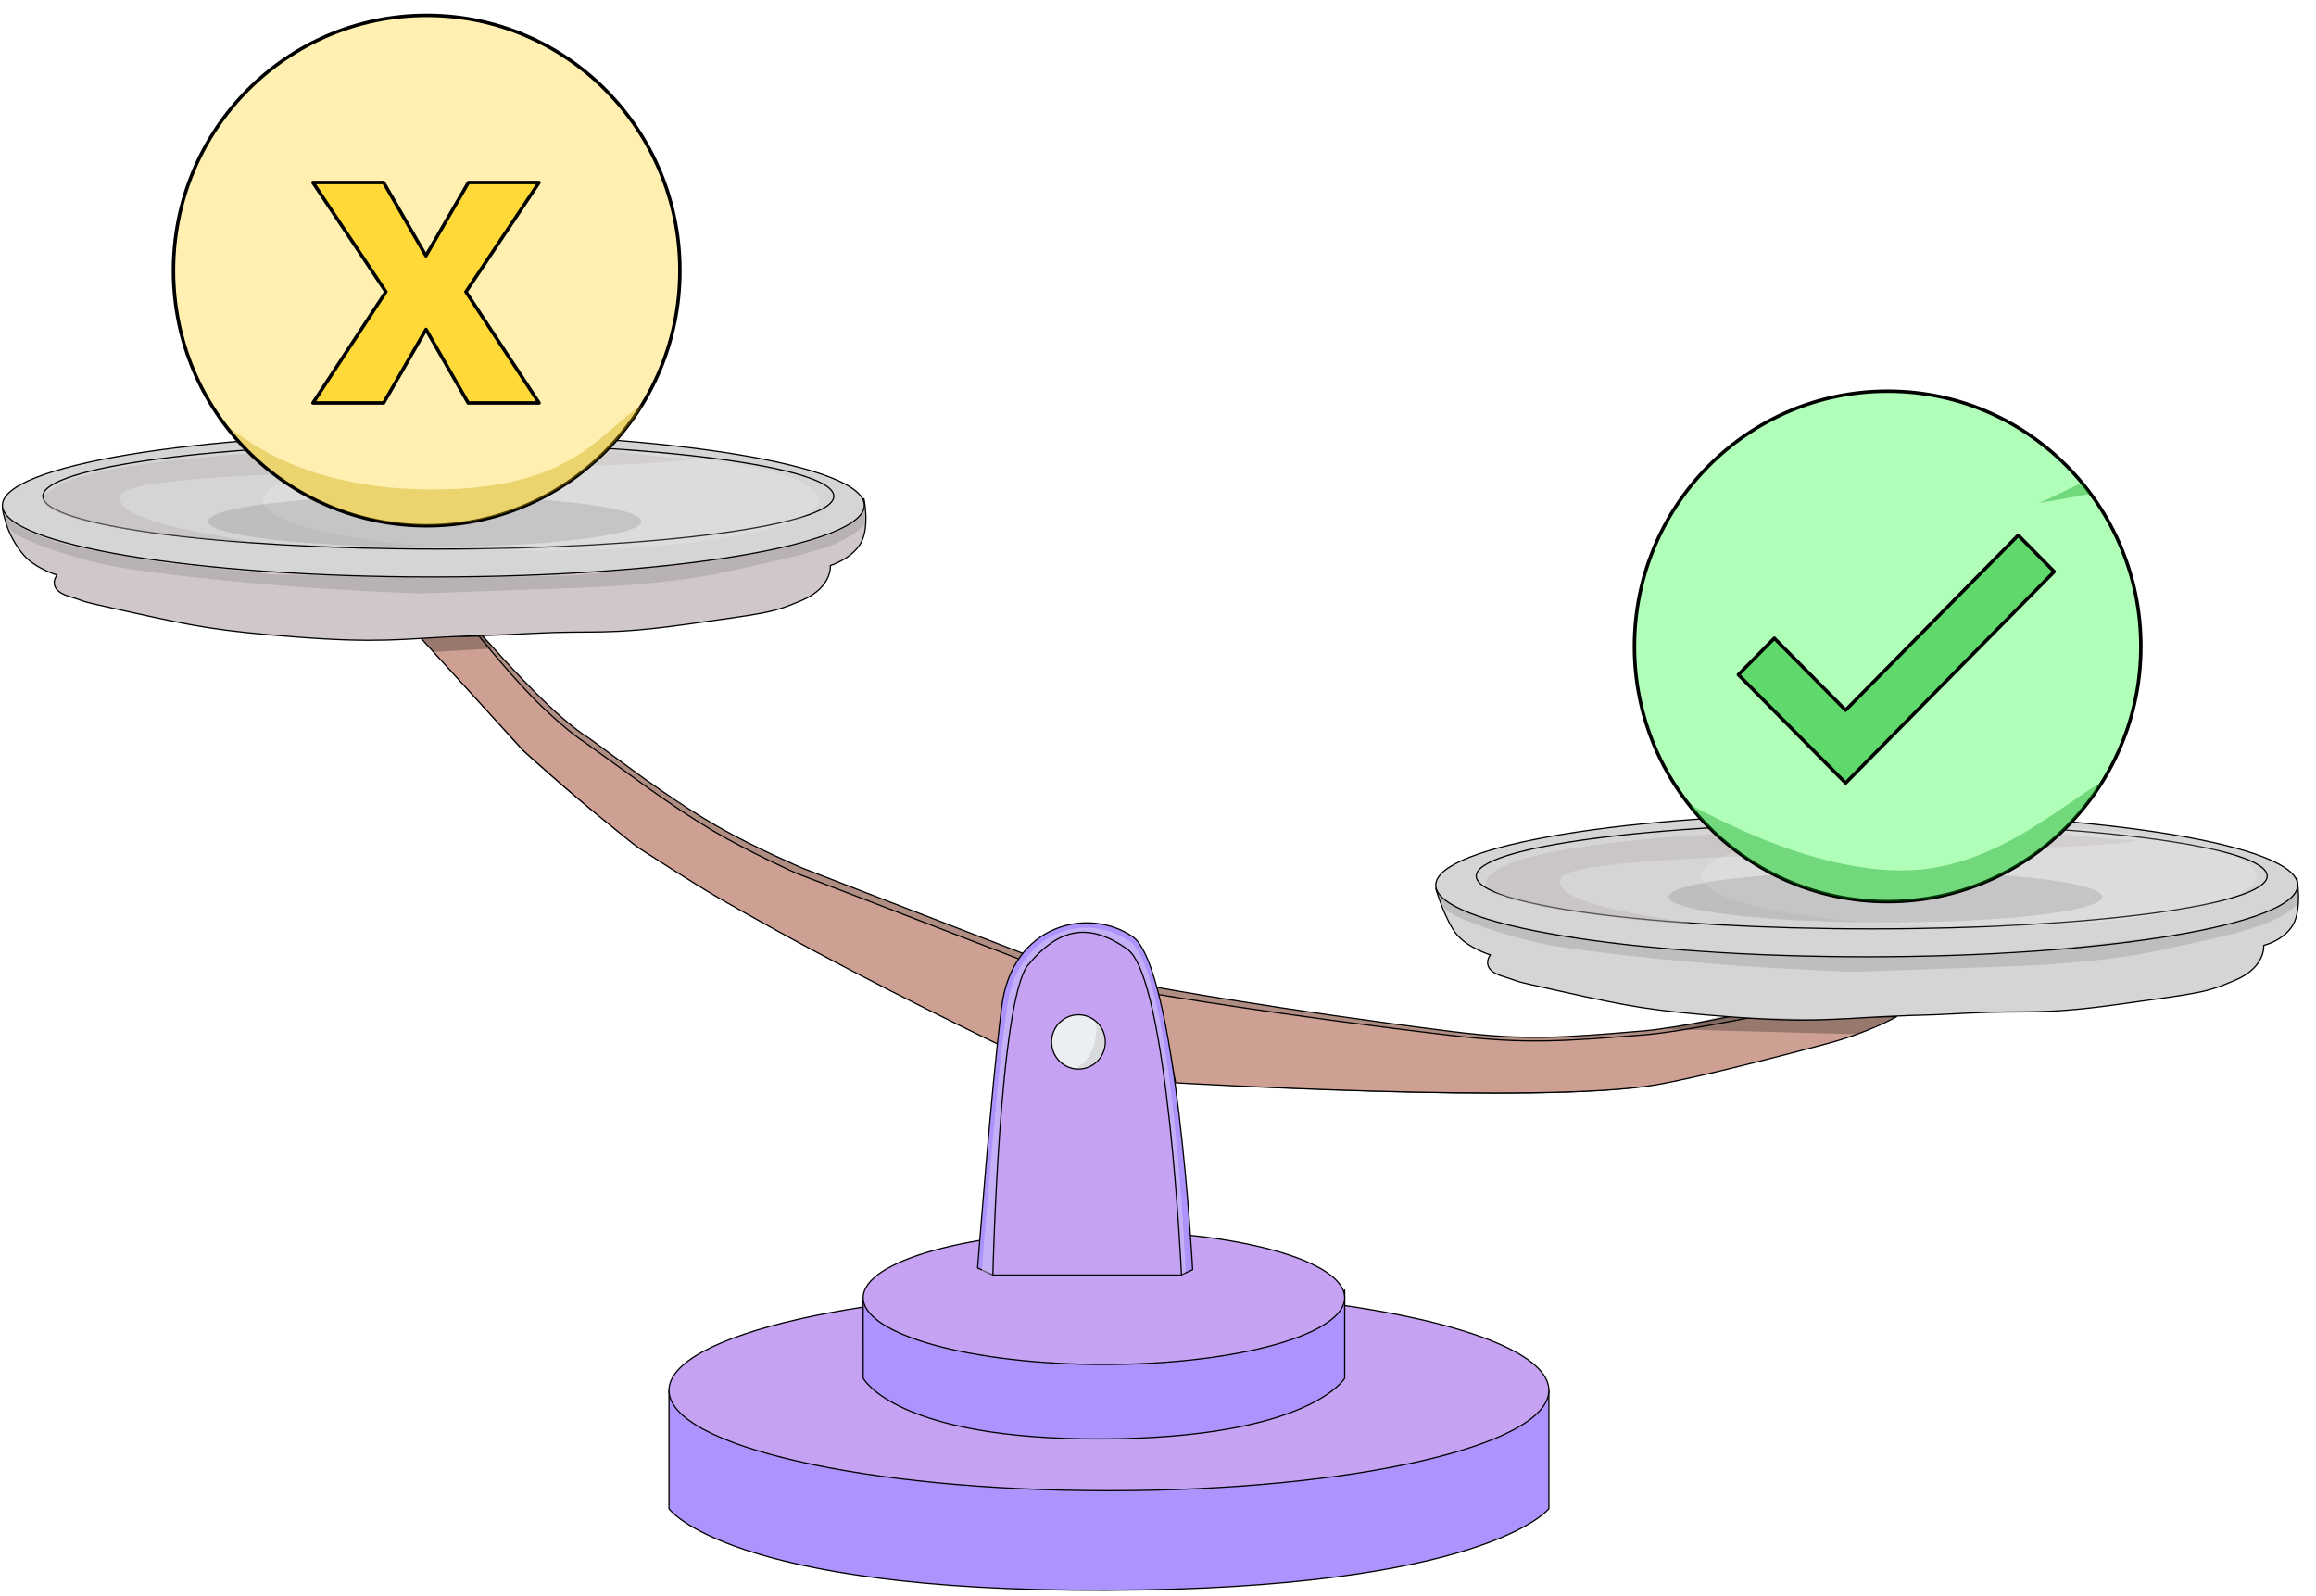 <svg width="132" height="91" viewBox="0 0 132 91" fill="none" xmlns="http://www.w3.org/2000/svg">
<path d="M38.129 79.252C38.129 79.252 38.036 80.955 44.196 82.499C47.869 83.42 53.782 84.71 63.219 84.372C74.581 83.965 80.388 83.034 83.783 81.973C87.936 80.674 88.278 79.252 88.278 79.252V85.999C88.278 85.999 84.712 90.57 63.09 90.647C41.469 90.724 38.129 85.999 38.129 85.999V79.252Z" fill="#AD93FD" stroke="black" stroke-width="0.07" stroke-miterlimit="10" stroke-linejoin="round"/>
<path d="M38.129 79.251C38.129 76.092 49.355 73.531 63.203 73.531C77.052 73.531 88.278 76.092 88.278 79.251C88.278 82.41 77.052 84.972 63.203 84.972C49.355 84.972 38.129 82.41 38.129 79.251Z" fill="#C5A2F2" stroke="black" stroke-width="0.07" stroke-miterlimit="10" stroke-linejoin="round"/>
<path d="M49.195 73.992C49.195 73.992 49.293 75.144 52.44 76.16C54.433 76.804 57.568 77.607 62.926 77.346C69.144 77.042 72.322 76.349 74.179 75.558C76.452 74.591 76.639 73.531 76.639 73.531V78.558C76.639 78.558 74.687 81.964 62.856 82.021C51.025 82.078 49.197 78.558 49.197 78.558L49.195 73.992Z" fill="#AD93FD" stroke="black" stroke-width="0.07" stroke-miterlimit="10" stroke-linejoin="round"/>
<path d="M49.197 73.97C49.197 71.867 55.34 70.162 62.918 70.162C70.496 70.162 76.639 71.867 76.639 73.97C76.639 76.073 70.496 77.777 62.918 77.777C55.34 77.777 49.197 76.073 49.197 73.97Z" fill="#C5A2F2" stroke="black" stroke-width="0.07" stroke-miterlimit="10" stroke-linejoin="round"/>
<path opacity="0.091" d="M92.066 51.373C92.066 49.657 99.264 48.266 108.143 48.266C117.022 48.266 124.22 49.657 124.22 51.373C124.22 53.09 117.022 54.481 108.143 54.481C99.264 54.481 92.066 53.09 92.066 51.373Z" fill="#9C87DD"/>
<path d="M65.911 56.277C65.911 56.277 72.948 57.565 82.704 58.793C86.975 59.33 89.037 59.153 93.68 58.762C95.668 58.594 99.594 57.739 99.594 57.739L103.229 57.656L108.093 57.657C108.093 57.657 106.515 58.616 104.155 59.29C101.613 60.017 96.81 61.357 94.373 61.807C87.948 62.993 67.003 61.681 67.003 61.681L65.911 56.277Z" fill="#B08D83" stroke="black" stroke-width="0.07" stroke-miterlimit="10" stroke-linejoin="round"/>
<path d="M66.004 56.685C66.004 56.685 72.948 57.871 82.704 59.019C86.975 59.522 89.037 59.356 93.68 58.99C95.668 58.834 99.594 58.033 99.594 58.033L103.229 57.956L108.093 57.956C108.093 57.956 106.515 58.853 104.155 59.484C101.613 60.164 96.81 61.418 94.373 61.839C87.948 62.949 67.003 61.721 67.003 61.721L66.004 56.685Z" fill="#CDA093" stroke="black" stroke-width="0.07" stroke-miterlimit="10" stroke-linejoin="round"/>
<path d="M27.422 36.151C27.422 36.151 29.537 38.562 31.126 40.079C32.714 41.595 33.529 42.048 33.529 42.048L36.319 44.091C36.319 44.091 38.718 45.865 40.878 47.101C43.038 48.337 45.721 49.479 45.721 49.479L58.505 54.425C58.505 54.425 57.909 54.898 57.448 56.182C56.987 57.467 57.018 59.22 57.018 59.22C57.018 59.22 50.111 56.04 44.05 52.773C41.295 51.288 40.492 50.856 38.12 49.373C35.749 47.891 36.639 48.493 34.563 46.844C32.486 45.194 29.815 42.775 29.815 42.775L23.921 36.252L27.422 36.151Z" fill="#B08D83" stroke="black" stroke-width="0.07" stroke-miterlimit="10" stroke-linejoin="round"/>
<path d="M27.311 36.267C27.311 36.267 29.316 38.778 30.904 40.295C32.492 41.811 33.295 42.291 33.295 42.291L36.117 44.321C36.117 44.321 38.524 46.111 40.662 47.37C42.801 48.628 45.408 49.785 45.408 49.785L49.794 51.465L58.286 54.747C58.286 54.747 58.229 55.168 57.812 56.406C57.697 56.75 57.443 57.235 57.391 57.605C57.255 58.566 57.105 59.627 57.105 59.627C57.105 59.627 49.953 56.206 43.957 52.871C41.232 51.355 40.437 50.913 38.086 49.409C35.734 47.906 36.618 48.515 34.551 46.856C32.483 45.198 29.816 42.775 29.816 42.775L23.898 36.276L27.311 36.267Z" fill="#CDA093" stroke="black" stroke-width="0.07" stroke-miterlimit="10" stroke-linejoin="round"/>
<path d="M130.916 50.066C130.916 50.066 131.217 51.804 130.689 52.715C130.161 53.625 129.021 53.887 129.021 53.887C129.021 53.887 129.145 55.12 127.419 55.863C125.693 56.605 125.376 56.6 120.805 57.241C116.234 57.882 115.539 57.572 112.195 57.748C108.851 57.924 110.281 57.811 107.429 57.946C104.576 58.08 103.223 58.312 98.672 57.967C94.122 57.622 92.791 57.354 89.226 56.565C85.661 55.777 86.981 56.059 85.636 55.648C84.292 55.238 84.945 54.43 84.945 54.43C84.945 54.43 83.707 54.057 83.045 53.289C82.383 52.521 81.828 50.641 81.828 50.641L130.916 50.066Z" fill="#D5D5D5" stroke="black" stroke-width="0.07" stroke-miterlimit="10" stroke-linejoin="round"/>
<path d="M81.831 50.453C81.831 48.197 92.828 46.367 106.393 46.367C119.959 46.367 130.956 48.197 130.956 50.453C130.956 52.71 119.959 54.539 106.393 54.539C92.828 54.539 81.831 52.71 81.831 50.453Z" fill="#D5D5D5" stroke="black" stroke-width="0.07" stroke-miterlimit="10" stroke-linejoin="round"/>
<path d="M84.138 49.936C84.138 48.274 94.229 46.926 106.677 46.926C119.125 46.926 129.217 48.274 129.217 49.936C129.217 51.599 119.125 52.947 106.677 52.947C94.229 52.947 84.138 51.599 84.138 49.936Z" fill="#D5D5D5" stroke="black" stroke-width="0.07" stroke-miterlimit="10" stroke-linejoin="round"/>
<path d="M49.242 28.429C49.242 28.429 49.585 30.053 49.057 30.964C48.528 31.874 47.327 32.236 47.327 32.236C47.327 32.236 47.451 33.47 45.725 34.212C43.999 34.954 43.682 34.949 39.111 35.59C34.54 36.231 33.845 35.921 30.501 36.097C27.157 36.273 28.587 36.16 25.735 36.295C22.882 36.429 21.529 36.661 16.978 36.317C12.428 35.971 11.097 35.703 7.532 34.915C3.967 34.126 5.287 34.408 3.942 33.997C2.598 33.587 3.25 32.779 3.25 32.779C3.25 32.779 2.013 32.407 1.351 31.639C1.009 31.242 0.684 30.72 0.464 30.165C0.257 29.644 0.133 28.985 0.133 28.985L49.242 28.429Z" fill="#D0C8C8" stroke="black" stroke-width="0.07" stroke-miterlimit="10" stroke-linejoin="round"/>
<path d="M0.137 28.803C0.137 26.546 11.134 24.717 24.7 24.717C38.265 24.717 49.262 26.546 49.262 28.803C49.262 31.059 38.265 32.889 24.7 32.889C11.134 32.889 0.137 31.059 0.137 28.803Z" fill="#D5D5D5" stroke="black" stroke-width="0.07" stroke-miterlimit="10" stroke-linejoin="round"/>
<path d="M2.444 28.286C2.444 26.623 12.535 25.276 24.983 25.276C37.431 25.276 47.523 26.623 47.523 28.286C47.523 29.948 37.431 31.296 24.983 31.296C12.535 31.296 2.444 29.948 2.444 28.286Z" fill="#D5D5D5" stroke="black" stroke-width="0.07" stroke-miterlimit="10" stroke-linejoin="round"/>
<path opacity="0.461" d="M121.927 47.864C120.031 47.947 117.173 47.363 113.578 47.205C109.167 47.011 103.825 47.245 99.427 47.449C94.067 47.697 89.473 48.218 86.929 48.922C85.398 49.346 84.695 49.995 84.695 50.233C84.695 51.299 89.493 52.216 96.486 52.694C96.331 52.447 88.087 51.71 88.981 50.029C89.914 48.277 119.559 48.773 121.927 47.864Z" fill="#C0B7B7"/>
<path opacity="0.461" d="M39.675 26.087C37.778 26.171 34.92 25.586 31.326 25.428C26.915 25.234 21.573 25.468 17.174 25.672C11.814 25.92 7.221 26.441 4.677 27.145C3.146 27.569 2.443 28.218 2.443 28.456C2.443 29.522 7.241 30.439 14.234 30.917C14.079 30.67 6.026 29.855 6.92 28.175C7.853 26.423 37.307 26.996 39.675 26.087Z" fill="#C0B7B7"/>
<path opacity="0.11" d="M81.762 50.63C81.762 50.63 82.083 51.241 83.055 51.721C84.028 52.202 85.88 52.725 85.88 52.725L91.225 53.668L97.33 54.312L106.801 54.531L114.552 54.364L122.603 53.467C122.603 53.467 125.931 53.001 127.912 52.436C129.893 51.872 130.528 51.208 130.528 51.208L130.983 50.604L131.054 51.38C131.054 51.38 130.489 52.254 128.542 52.849C126.595 53.444 126.504 53.404 123.224 54.143C119.943 54.882 115.317 55.054 115.317 55.054L105.65 55.398C105.65 55.398 101.721 55.261 97.847 54.955C93.553 54.615 89.203 54.087 87.712 53.751C85.593 53.273 83.528 52.545 82.598 52.011C82.283 51.83 82.059 51.325 82.059 51.325L81.762 50.63Z" fill="black"/>
<path opacity="0.11" d="M0.166 29.109C0.166 29.109 0.347 29.674 1.32 30.155C2.292 30.636 4.145 31.159 4.145 31.159L9.49 32.102L15.595 32.745L25.065 32.965L32.816 32.798L40.867 31.9C40.867 31.9 44.195 31.435 46.176 30.87C48.157 30.305 48.793 29.641 48.793 29.641L49.247 29.038L49.318 29.814C49.318 29.814 48.754 30.687 46.806 31.282C44.859 31.877 44.769 31.837 41.488 32.577C38.207 33.316 33.581 33.488 33.581 33.488L23.914 33.832C23.914 33.832 19.985 33.695 16.112 33.389C11.817 33.049 7.467 32.521 5.976 32.185C3.858 31.706 1.793 30.979 0.862 30.444C0.547 30.263 0.324 29.759 0.324 29.759L0.166 29.109Z" fill="black"/>
<path opacity="0.165" d="M96.951 49.932C96.951 48.336 104.04 47.042 112.783 47.042C121.527 47.042 128.615 48.336 128.615 49.932C128.615 51.529 121.527 52.822 112.783 52.822C104.04 52.822 96.951 51.529 96.951 49.932Z" fill="white"/>
<path opacity="0.165" d="M14.997 28.499C14.997 26.903 22.085 25.609 30.829 25.609C39.573 25.609 46.661 26.903 46.661 28.499C46.661 30.095 39.573 31.389 30.829 31.389C22.085 31.389 14.997 30.095 14.997 28.499Z" fill="white"/>
<path d="M57.092 57.373C57.687 52.669 62.029 51.677 64.54 53.381C67.051 55.084 67.974 72.372 67.974 72.372L67.359 72.657L56.558 72.656L55.718 72.278C55.718 72.278 56.496 62.077 57.092 57.373Z" fill="#AD93FD" stroke="black" stroke-width="0.07" stroke-miterlimit="10" stroke-linejoin="round"/>
<path opacity="0.535" d="M57.389 57.485C57.608 55.757 58.299 54.649 59.172 53.898C60.675 52.607 62.775 52.567 64.363 53.645C66.874 55.348 67.58 72.516 67.58 72.516L67.359 72.657L56.558 72.656L55.958 72.437C55.958 72.437 56.528 64.999 57.08 59.885C57.169 59.054 57.306 58.143 57.389 57.485Z" fill="#D8C6F0"/>
<path d="M58.59 55.014C60.229 53.026 61.954 52.456 64.263 54.115C66.571 55.774 67.338 72.679 67.338 72.679H56.589C56.589 72.679 56.951 57.002 58.59 55.014Z" fill="#C5A2F2" stroke="black" stroke-width="0.07" stroke-miterlimit="10" stroke-linejoin="round"/>
<path d="M59.934 59.392C59.934 58.537 60.62 57.843 61.465 57.843C62.311 57.843 62.996 58.537 62.996 59.392C62.996 60.248 62.311 60.941 61.465 60.941C60.62 60.941 59.934 60.248 59.934 59.392Z" fill="#ECEFF1" stroke="black" stroke-width="0.07" stroke-miterlimit="10" stroke-linejoin="round"/>
<path opacity="0.089" d="M62.473 58.294C62.572 59.187 62.244 60.207 61.652 60.676C61.617 60.703 61.497 60.792 61.393 60.87C61.418 60.871 61.439 60.885 61.464 60.885C62.282 60.885 62.945 60.215 62.945 59.386C62.945 58.955 62.76 58.568 62.473 58.294Z" fill="black"/>
<path opacity="0.26" d="M98.024 57.963L103.23 58.094L108.077 57.955L105.828 58.952L95.017 58.665L98.024 57.963Z" fill="black"/>
<path opacity="0.26" d="M24.014 36.388L27.559 36.271L28.039 36.969L24.736 37.158L24.014 36.388Z" fill="black"/>
<path opacity="0.108" d="M95.106 51.119C95.106 50.311 100.637 49.657 107.46 49.657C114.283 49.657 119.814 50.311 119.814 51.119C119.814 51.927 114.283 52.582 107.46 52.582C100.637 52.582 95.106 51.927 95.106 51.119Z" fill="black"/>
<path opacity="0.108" d="M11.857 29.719C11.857 28.911 17.388 28.256 24.211 28.256C31.034 28.256 36.566 28.911 36.566 29.719C36.566 30.527 31.034 31.182 24.211 31.182C17.388 31.182 11.857 30.527 11.857 29.719Z" fill="black"/>
<path d="M93.154 36.846C93.154 28.812 99.616 22.299 107.586 22.299C115.557 22.299 122.018 28.812 122.018 36.846C122.018 44.88 115.557 51.393 107.586 51.393C99.616 51.393 93.154 44.88 93.154 36.846Z" fill="#B0FEB8" stroke="black" stroke-width="0.197" stroke-miterlimit="10" stroke-linejoin="round"/>
<path d="M115.027 30.51L105.188 40.481L101.127 36.38L99.078 38.459L105.191 44.633L117.078 32.585L115.027 30.51Z" fill="#5FD96B" stroke="black" stroke-width="0.197" stroke-miterlimit="10" stroke-linejoin="round"/>
<g opacity="0.368" filter="url(#filter0_f_1212_48728)">
<path d="M118.638 27.527C117.857 27.9 116.933 28.361 116.233 28.659C117.2 28.513 118.168 28.334 119.136 28.148C118.978 27.935 118.807 27.73 118.638 27.527ZM119.786 44.601C117.76 45.662 113.875 49.373 108.957 49.603C103.09 49.877 96.62 45.93 96.272 45.864C98.915 49.229 102.997 51.395 107.586 51.395C112.725 51.395 117.229 48.678 119.786 44.601Z" fill="#069714"/>
</g>
<path d="M9.886 15.422C9.886 7.388 16.347 0.876 24.318 0.876C32.288 0.876 38.75 7.388 38.75 15.422C38.75 23.456 32.288 29.969 24.318 29.969C16.347 29.969 9.886 23.456 9.886 15.422Z" fill="#FFF0B1" stroke="black" stroke-width="0.197" stroke-miterlimit="10" stroke-linejoin="round"/>
<path d="M24.275 14.58L26.698 10.403H30.725L26.556 16.634L30.725 22.968H26.685L24.281 18.779L21.865 22.968H17.837L21.994 16.634L17.837 10.403H21.865L24.275 14.58Z" fill="#FFD938" stroke="black" stroke-width="0.197" stroke-miterlimit="10" stroke-linejoin="round"/>
<g opacity="0.384" filter="url(#filter1_f_1212_48728)">
<path d="M36.588 23.133C34.562 24.194 33.126 27.493 26.129 27.861C17.098 28.337 13.422 24.462 13.074 24.396C15.717 27.761 19.799 29.927 24.388 29.927C29.527 29.927 34.031 27.21 36.588 23.133Z" fill="#CCA500"/>
</g>
<defs>
<filter id="filter0_f_1212_48728" x="95.547" y="26.802" width="24.964" height="25.319" filterUnits="userSpaceOnUse" color-interpolation-filters="sRGB">
<feFlood flood-opacity="0" result="BackgroundImageFix"/>
<feBlend mode="normal" in="SourceGraphic" in2="BackgroundImageFix" result="shape"/>
<feGaussianBlur stdDeviation="0.363" result="effect1_foregroundBlur_1212_48728"/>
</filter>
<filter id="filter1_f_1212_48728" x="12.151" y="22.21" width="25.36" height="8.641" filterUnits="userSpaceOnUse" color-interpolation-filters="sRGB">
<feFlood flood-opacity="0" result="BackgroundImageFix"/>
<feBlend mode="normal" in="SourceGraphic" in2="BackgroundImageFix" result="shape"/>
<feGaussianBlur stdDeviation="0.461" result="effect1_foregroundBlur_1212_48728"/>
</filter>
</defs>
</svg>
